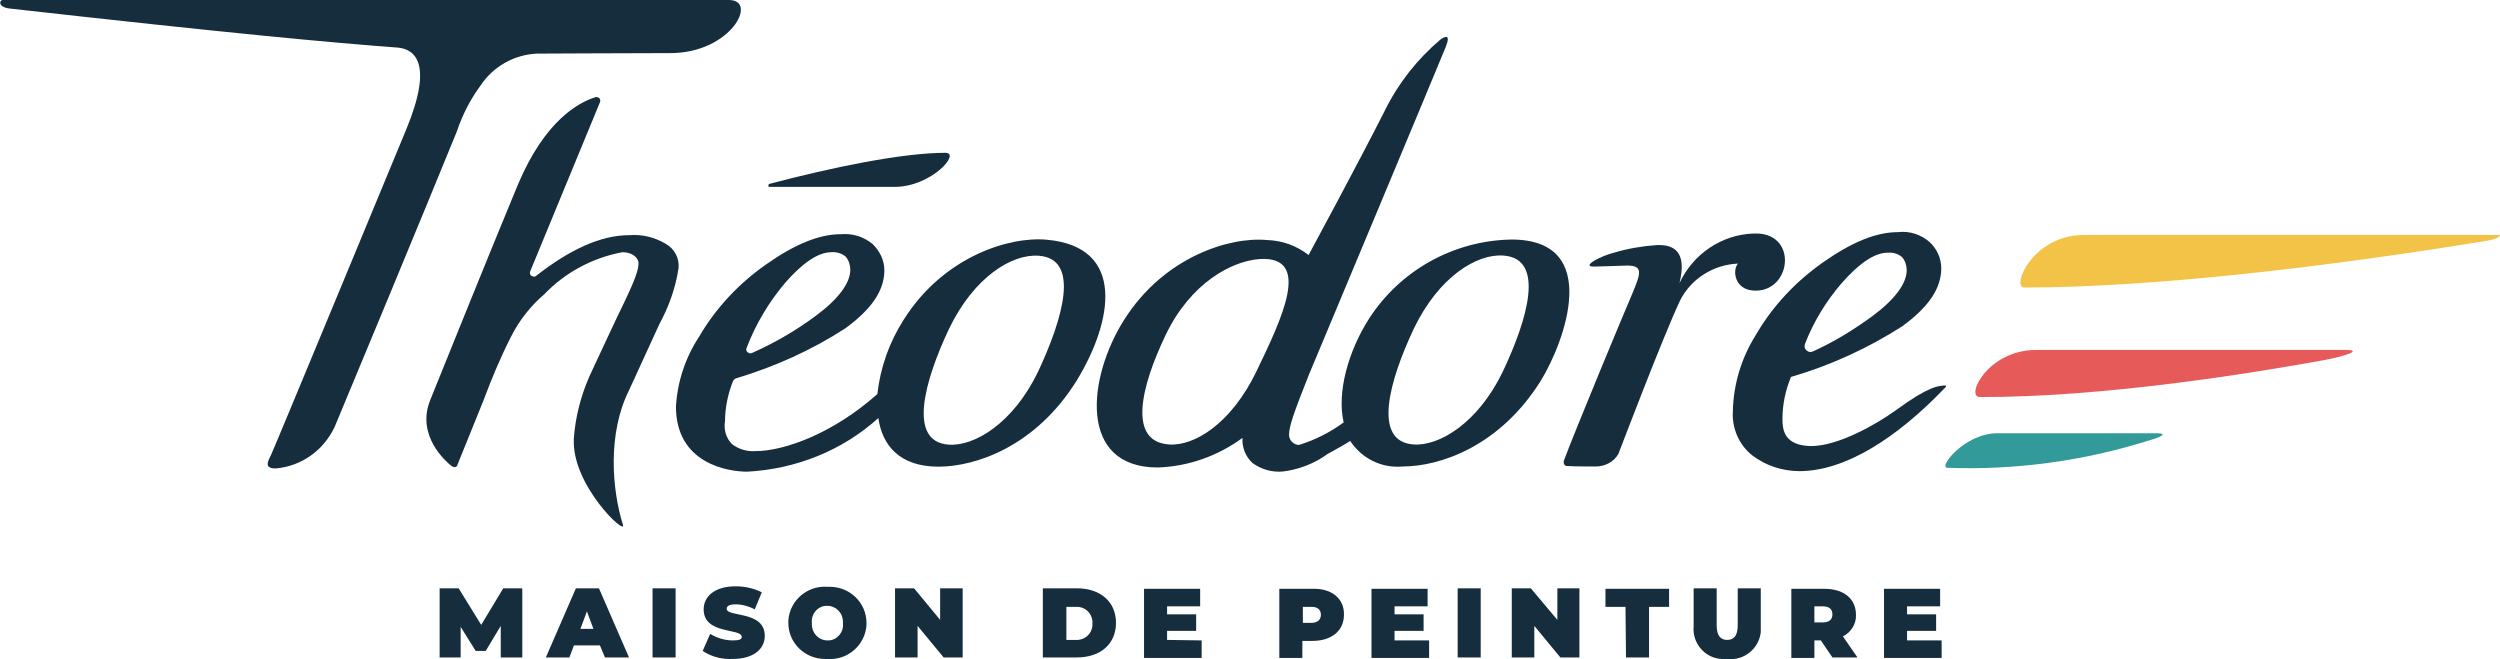 <?xml version="1.0" encoding="utf-8"?>
<!-- Generator: Adobe Illustrator 26.1.0, SVG Export Plug-In . SVG Version: 6.00 Build 0)  -->
<svg version="1.1" id="Layer_1" xmlns="http://www.w3.org/2000/svg" xmlns:xlink="http://www.w3.org/1999/xlink" x="0px" y="0px"
	 viewBox="0 0 499 131.6" style="enable-background:new 0 0 499 131.6;" xml:space="preserve">
<style type="text/css">
	.st0{fill:#F3C347;}
	.st1{fill:#E65A5A;}
	.st2{fill:#339A9A;}
	.st3{fill:#162D3E;}
</style>
<g>
	<g id="logo-tmp" transform="translate(4780 20849.012)">
		<g id="Groupe_621" transform="translate(-4780 -20789.023)">
			<g>
				<g id="Groupe_620" transform="translate(0 -59.988)">
					<g id="Groupe_609" transform="translate(153.275 17.788)">
						<path id="Tracé_1120" class="st0" d="M342.9,30.3c2.6-0.4,3.3-1.2,2.5-1.2c0,0-45.3,0-82.6,0c-10.5,0-14.6,10.5-12.1,10.5
							C276.6,39.6,311.7,35.4,342.9,30.3"/>
					</g>
					<g id="Groupe_610" transform="translate(149.865 26.546)">
						<path id="Tracé_1121" class="st1" d="M314.2,45.3c4.2-0.8,7.6-2,4.1-2h-61.7c-9.8,0-14.2,9.4-11.3,9.4
							C269.6,52.8,299.4,48,314.2,45.3"/>
					</g>
					<g id="Groupe_611" transform="translate(147.593 32.875)">
						<path id="Tracé_1122" class="st2" d="M281.8,54.9c0.5-0.1,4.1-1.3,1-1.3h-31.7c-6.6,0-11.9,6.9-10,6.9
							C254.9,61,268.6,59.1,281.8,54.9"/>
					</g>
					<g id="Groupe_612" transform="translate(83.193 2.809)">
						<g>
							<path id="Tracé_1123_00000092435109022667981780000003499172279120809655_" class="st3" d="M218.5,45
								c-11.6,0.2-22.3,6.2-28.5,15.9c-4,6.3-6.4,14.5-5,20.6c-2.7,2-5.7,3.5-8.9,4.5c-0.5,0-1-0.2-1.4-0.6
								c-0.4-0.4-0.6-0.9-0.6-1.4c0-1.7,0.9-4.3,4-12.1c0,0,26.2-62.6,27.3-65.4s-0.4-1.9-1.1-1.4c-4.6,3.9-8.4,8.7-11.1,14.2
								C187.9,29.8,178,48.1,178,48.1c-2.4-1.9-5.3-2.9-8.3-3c-7.5-0.7-20.6,3.4-28.5,15.9c-7.3,11.5-9.3,29.5,6.7,29.5
								c6.1-0.2,12-2.3,16.9-5.9c-0.1,1.9,0.6,3.7,2,5c1.8,1.3,3.9,1.9,6.1,1.7c3.2-0.4,6.3-1.6,8.9-3.5c1.8-1,3.3-1.8,4.5-2.6
								c2.3,3.5,6.3,5.5,10.5,5.1c7.4,0,19.4-4,27.6-17.2C229,65.6,236.8,45,218.5,45 M167.6,71.3c-5,10.4-12.4,15-17.5,14.6
								c-8.2-0.6-5.6-11.5-0.6-21.9s13.2-14.7,18.7-15.1C178.8,48.2,172.6,60.9,167.6,71.3 M216.8,71.3c-5,10.4-12.8,15-17.9,14.6
								c-8.2-0.6-4.8-12.7,0.1-23.1c5-10.4,12.6-15,17.9-14.6C225.3,48.8,221.7,60.9,216.8,71.3"/>
						</g>
					</g>
					<g id="Groupe_613" transform="translate(58.283 11.598)">
						<g>
							<path id="Tracé_1124_00000150782657983035752370000011808030807158841992_" class="st3" d="M95.3,25.7c0,0,10.7,0,25,0
								c7.3,0,13.3-6.8,10.1-6.8c-8.7,0-23,3-35.1,6.2C95,25.2,95,25.7,95.3,25.7"/>
						</g>
					</g>
					<g id="Groupe_614" transform="translate(131.477 17.637)">
						<path id="Tracé_1125" class="st3" d="M256.7,59.3c-1.2,0.1-3,0-9.7,4.9c-4,2.9-11.6,7.2-17,7.2c-5.4-0.1-5.7-3.3-5.7-5.4
							c0-2.9,0.6-5.7,1.7-8.4c7.9-2.3,15.3-5.7,22.2-10.1c5.2-3.8,7.8-7.5,7.8-11.6c0-2-0.9-3.9-2.3-5.2c-1.7-1.5-4-2.3-6.4-2
							c-4.3,0-9.2,2-15,6.1c-5.4,3.8-10,8.7-13.3,14.4c-2.9,4.6-4.5,9.9-4.6,15.3c-0.2,3.3,1.2,6.6,3.8,8.7c2.7,2.1,6.1,3.2,9.5,3.2
							c8.9,0,19.2-6.3,29.2-16.8C257,59.5,257,59.3,256.7,59.3 M228.8,51c1.7-4.4,4.2-8.5,7.3-12.1c3.5-4,6.6-6.1,9.2-6.1
							c1-0.1,2.1,0.2,2.9,0.9c0.6,0.7,0.9,1.7,0.9,2.6c0,2.6-2.3,5.8-6.9,9.2c-3.7,2.7-7.6,5.1-11.8,7c-0.6,0.3-1.3,0-1.6-0.6
							C228.7,51.6,228.7,51.3,228.8,51"/>
					</g>
					<g id="Groupe_615" transform="translate(0 -0.001)">
						<path id="Tracé_1126" class="st3" d="M95.9,17.1c2.5-3.8,6.7-6.2,11.3-6.4c6.2,0,14.9-0.1,26.6-0.1
							c12.1,0,17.6-10.6,11.7-10.6H0.5c-0.6,0-1,1.4,1.4,1.7C46.4,6.7,66,8.5,79.4,9.5c3.3,0.3,7.2,3,1.7,16.3c0,0-26.4,63.8-27,65
							s-1.5,2.7,0.9,2.7c5.1-0.4,9.6-3.6,11.8-8.3C69,80,85.8,39.5,91.2,26.2C92.3,22.9,93.9,19.8,95.9,17.1"/>
					</g>
					<g id="Groupe_616" transform="translate(51.219 17.746)">
						<g>
							<path id="Tracé_1127_00000133500648057004729900000013569027595571114151_" class="st3" d="M157.7,30.1
								c-7.5-0.7-20.6,3.4-28.5,15.9c-2.9,4.5-4.7,9.6-5.3,14.9c-8.6,7.7-18.4,11.4-24.4,11.4c-1.7,0.1-3.3-0.4-4.6-1.4
								c-1.2-1.2-1.7-2.9-1.4-4.6c0-2.7,0.6-5.5,1.6-8c0.1-0.2,0.3-0.4,0.5-0.5c7.7-2.3,15.1-5.6,21.9-10c5.2-3.8,7.8-7.5,7.8-11.6
								c0-2-0.9-3.8-2.3-5.2c-1.8-1.5-4-2.2-6.4-2c-4.3,0-9.2,2-15,6.1c-5.4,3.8-10,8.7-13.3,14.4c-2.7,4.1-4.3,8.9-4.6,13.9
								c0,11.4,10.4,13,14.2,13c9.7-0.5,19-4.2,26.2-10.7c0.8,5.6,4.4,9.7,12,9.7c7.4,0,19.4-4,27.6-17.2
								C170.9,46.4,173.6,31.5,157.7,30.1 M97.8,51.7c1.8-4.7,4.4-9.1,7.7-13c3.5-4,6.6-6.1,9.2-6.1c1-0.1,2.1,0.2,2.9,0.9
								c0.6,0.7,0.9,1.7,0.9,2.6c0,2.6-2.3,5.8-6.9,9.2c-3.9,2.9-8.2,5.4-12.7,7.4c-0.4,0.2-0.9,0-1.1-0.4
								C97.7,52.2,97.7,51.9,97.8,51.7 M156,56.4c-5,10.4-12.8,15-17.9,14.6c-8.2-0.6-4.8-12.7,0.1-23.1c5-10.4,12.6-15,17.9-14.6
								C164.5,33.9,160.9,45.9,156,56.4"/>
						</g>
					</g>
					<g id="Groupe_617" transform="translate(118.626 17.711)">
						<g>
							<path id="Tracé_1128_00000129923804500045624260000015328506821655854011_" class="st3" d="M231.9,40.3
								c7.2-0.1,8.3-11.8-0.5-11.4c-6.4,0.2-12.1,4.1-14.8,9.9c1.6-6.5-1.3-7.7-4.5-7.6c-2.9,0.2-5.8,0.7-8.5,1.5
								c-2.8,0.7-6.7,2.8-4.1,2.8c3-0.1,4.2-0.1,6.4-0.2c3.6-0.1,3,1.5,1.2,5.8c-1.1,2.5-11.3,27-13.6,33.2c-0.1,0.4,0.1,0.9,0.5,1
								c0.1,0,0.1,0,0.2,0c1.3,0.1,4.4,0.1,5.7,0.1c1.8,0,3.6-0.9,4.5-2.5c0.4-1,8.7-22.9,12.3-30.6c2.2-4.4,6.7-7.2,11.6-7.4
								C227.1,36.1,227.5,40.4,231.9,40.3"/>
						</g>
					</g>
					<g id="Groupe_618" transform="translate(32.338 7.338)">
						<g>
							<path id="Tracé_1129_00000127755858318443813030000010663993604809055924_" class="st3" d="M103.1,46.2
								c0.2-2-0.8-3.9-2.6-4.9c-2.2-1.3-4.7-1.9-7.2-1.7c-5.7,0-11.8,2.8-18.6,8.1c-0.3,0.3-0.8,0.2-1.1-0.1
								c-0.2-0.2-0.2-0.6-0.1-0.8l13.9-33.7c0.2-0.4,0-0.9-0.4-1c-0.2-0.1-0.4-0.1-0.6,0c-3.1,1-9.9,4.4-15.4,17.5
								c-5.6,13.5-14.6,35.8-17.5,43c-2.8,7.1,3.3,12.3,4.2,13c0.6,0.5,1.1,0.3,1.2,0l5.3-13.1c1.6-4.3,3.4-8.6,5.5-12.7
								c1.6-3.2,3.9-6.1,6.6-8.4c4.2-4.4,9.7-7.3,15.6-8.4c2.1,0,3.1,1.2,3.2,2c0.1,1.4-0.6,3.5-4,10.4c0,0-4.1,8.7-5.8,12.4
								c-1.7,3.9-2.8,8.1-3.1,12.4c-0.5,9.3,10.6,19.6,9.8,17.2c-2.2-7-3.1-18.2,1.2-26.8l6.1-13.3h0
								C101.1,54,102.5,50.2,103.1,46.2"/>
						</g>
					</g>
					<g id="Groupe_619" transform="translate(33.35 44.525)">
						<path id="Tracé_1130" class="st3" d="M70.9,86.7l0-13.8h-3.8l-4.4,7.3l-4.5-7.3h-3.8v13.8h4.2v-6.1l3,4.8h2l3-5l0,6.3
							L70.9,86.7z M87.4,86.7h4.8l-6-13.8h-4.6l-6,13.8h4.7l0.9-2.4h5.2L87.4,86.7z M82.5,81l1.3-3.5l1.3,3.5H82.5z M96.9,86.7h4.6
							V72.9h-4.6V86.7z M112.9,87c4.3,0,6.4-2.1,6.4-4.6c0-5.1-7.6-3.7-7.6-5.4c0-0.5,0.4-0.9,1.8-0.9c1.3,0,2.7,0.4,3.8,1l1.4-3.4
							c-1.6-0.8-3.4-1.2-5.2-1.2c-4.3,0-6.4,2.1-6.4,4.6c0,5.1,7.6,3.7,7.6,5.5c0,0.5-0.5,0.7-1.8,0.7c-1.6,0-3.2-0.5-4.5-1.3
							l-1.5,3.4C108.7,86.6,110.8,87.1,112.9,87 M131.8,87c4,0.3,7.5-2.7,7.8-6.7c0-0.2,0-0.3,0-0.5c0-4-3.3-7.2-7.3-7.2
							c-0.2,0-0.3,0-0.5,0c-4-0.3-7.5,2.7-7.8,6.7c0,0.2,0,0.3,0,0.5c0,4,3.3,7.2,7.3,7.2C131.5,87.1,131.7,87.1,131.8,87
							 M131.8,83.3c-1.7,0-3.1-1.4-3.1-3.2c0-0.1,0-0.2,0-0.3c-0.2-1.7,1.1-3.3,2.8-3.4c0.1,0,0.2,0,0.3,0c1.7,0,3.1,1.4,3.1,3.2
							c0,0.1,0,0.2,0,0.3c0.2,1.7-1.1,3.3-2.8,3.4C132,83.3,131.9,83.3,131.8,83.3 M154.3,72.9v6.3l-5.2-6.3h-3.8v13.8h4.5v-6.3
							l5.2,6.3h3.8V72.9L154.3,72.9z M174.8,86.7h6.8c4.6,0,7.8-2.6,7.8-6.9c0-4.3-3.2-6.9-7.8-6.9h-6.8V86.7z M179.5,83.1v-6.5h1.9
							c1.7-0.1,3.1,1.1,3.3,2.8c0,0.2,0,0.3,0,0.5c0.1,1.7-1.1,3.1-2.8,3.3c-0.2,0-0.3,0-0.5,0H179.5z M199.6,83.2v-1.8h5.8v-3.3
							h-5.8v-1.6h6.6v-3.5H195v13.8h11.5v-3.5L199.6,83.2z M228.7,73H222v13.8h4.6v-3.4h2c3.8,0,6.3-2,6.3-5.2
							C235,75,232.5,72.9,228.7,73 M228.4,79.8h-1.7v-3.2h1.7c1.3,0,1.9,0.6,1.9,1.6C230.3,79.1,229.7,79.8,228.4,79.8 M245,83.2
							v-1.8h5.8v-3.3H245v-1.6h6.6v-3.5h-11.2v13.8h11.5v-3.5H245z M257.6,86.7h4.6V72.9h-4.6V86.7z M277.5,72.9v6.3l-5.3-6.3h-3.8
							v13.8h4.5v-6.3l5.2,6.3h3.8V72.9H277.5z M291.2,86.7h4.6V76.6h4v-3.6h-12.7v3.6h4L291.2,86.7z M311.4,87
							c3.3,0.4,6.3-2,6.7-5.3c0-0.4,0-0.8,0-1.2v-7.6h-4.6v7.4c0,2.1-0.8,2.9-2.1,2.9s-2.1-0.8-2.1-2.9v-7.4h-4.6v7.6
							c-0.3,3.3,2.2,6.3,5.5,6.5C310.6,87.1,311,87.1,311.4,87 M332.4,86.7h5l-2.9-4.2c1.6-0.8,2.7-2.5,2.6-4.3
							c0-3.2-2.4-5.2-6.3-5.2h-6.6v13.8h4.6v-3.5h1.3L332.4,86.7z M332.4,78.1c0,1-0.6,1.6-1.9,1.6h-1.7v-3.2h1.7
							C331.8,76.5,332.4,77.1,332.4,78.1 M347.3,83.2v-1.8h5.8v-3.3h-5.8v-1.6h6.6v-3.5h-11.2v13.8h11.5v-3.5H347.3z"/>
					</g>
				</g>
			</g>
		</g>
	</g>
</g>
</svg>
